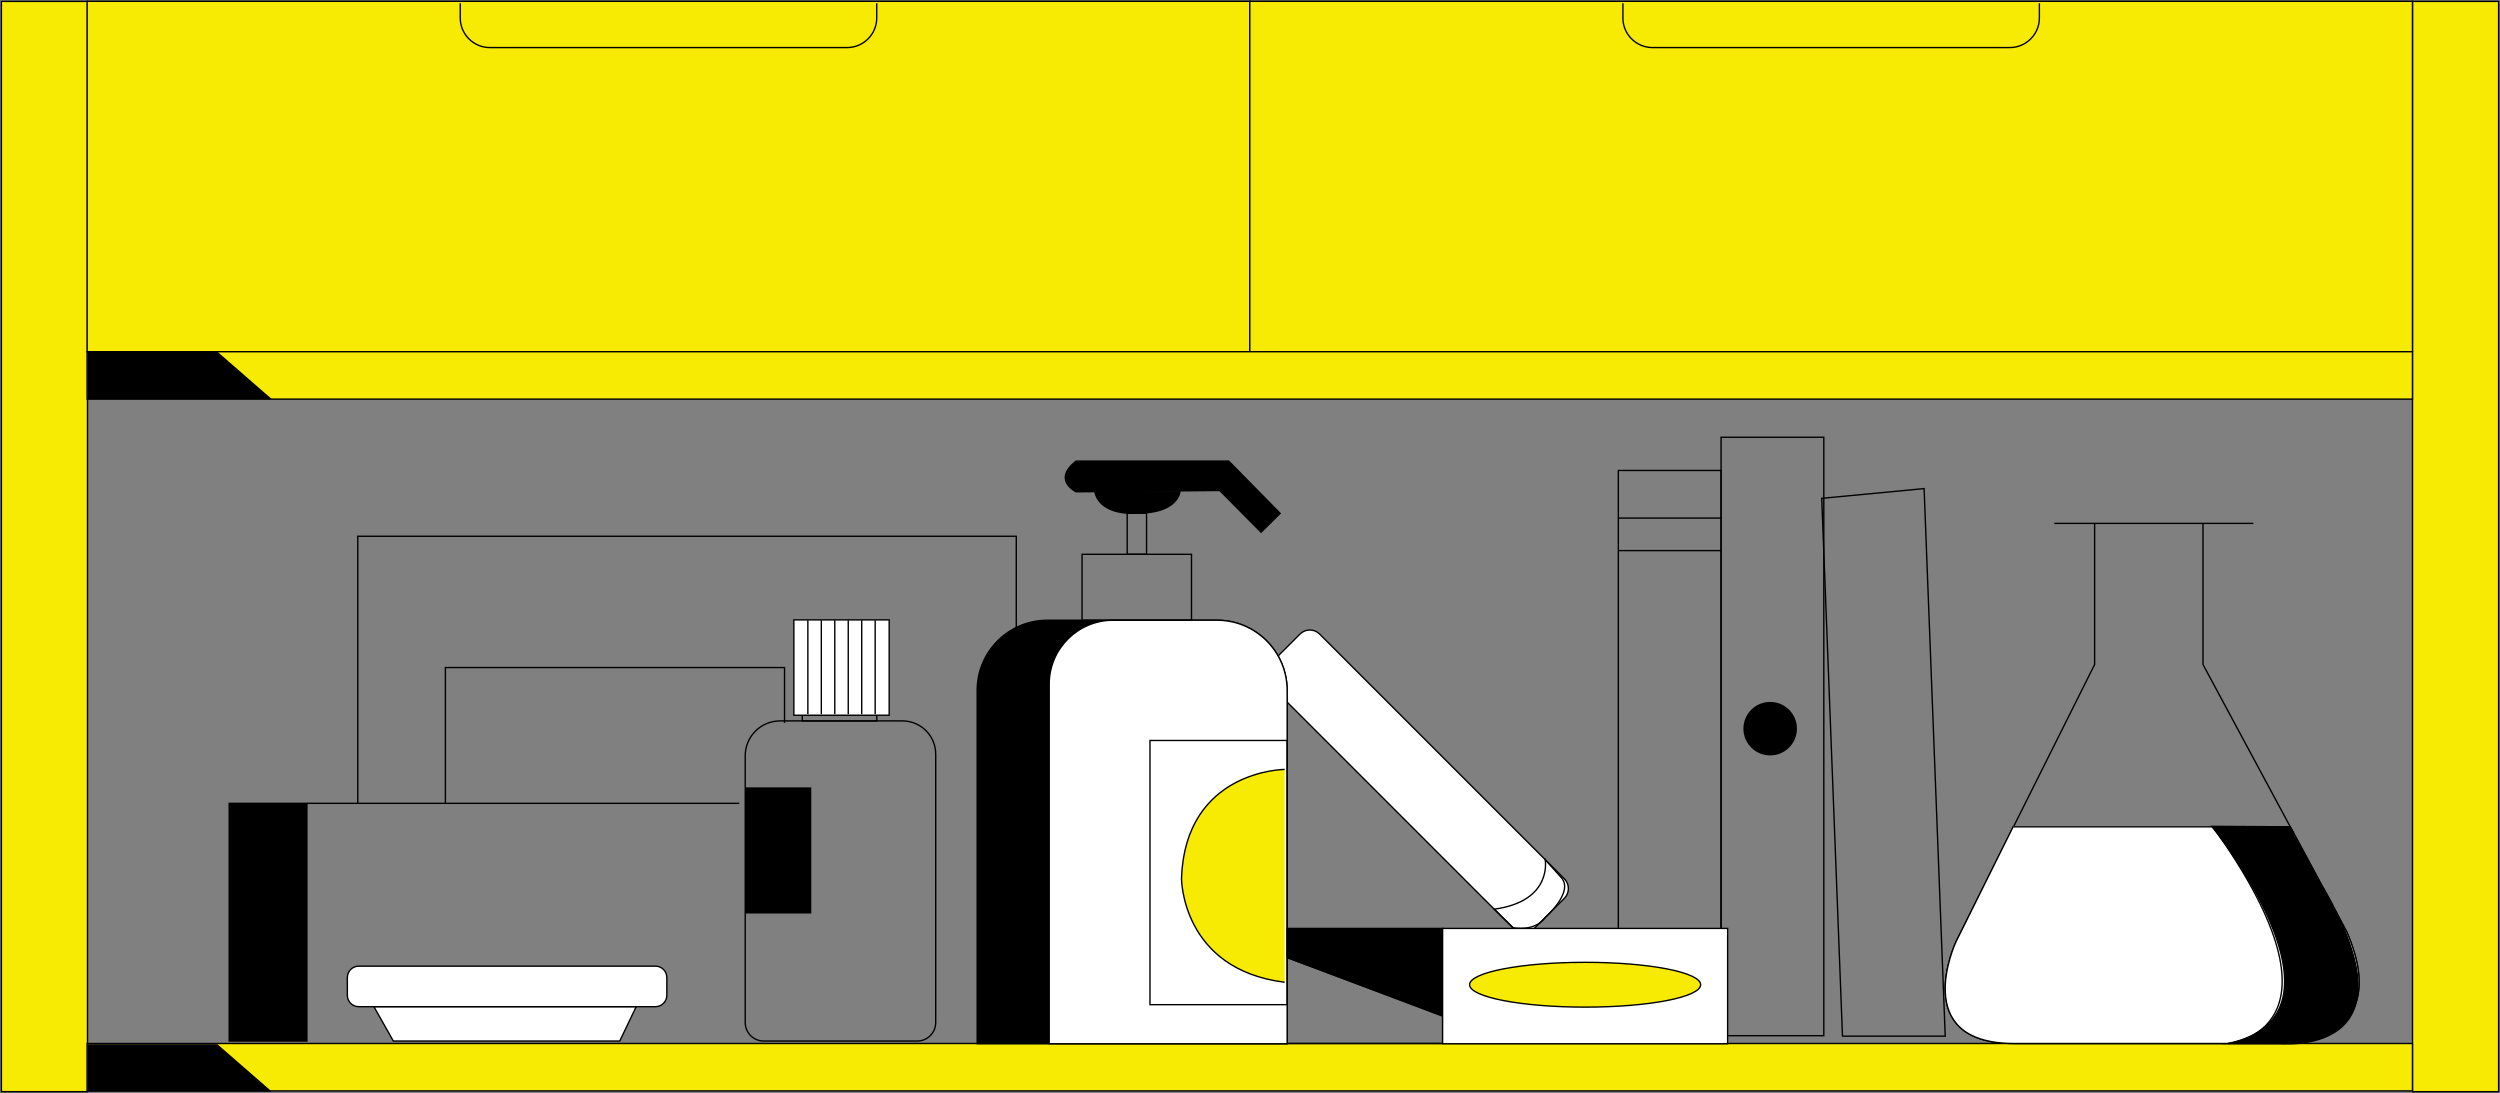 <svg width="1800" height="787" viewBox="0 0 1800 787" fill="none" xmlns="http://www.w3.org/2000/svg">
<rect x="0" y="0" width="1800" height="787" fill="#808080" stroke="none"/>
<path d="M63 1H1V786H63V1Z" fill="#F7EA03" stroke="black" stroke-miterlimit="10"/>
<path d="M1799 1H1737V786H1799V1Z" fill="#F7EA03" stroke="black" stroke-miterlimit="10"/>
<path d="M899.86 0.92H62.75V253.24H899.86V0.92Z" fill="#F7EA03" stroke="black" stroke-miterlimit="10"/>
<path d="M899.87 253.24L1736.98 253.24V0.92L899.87 0.92V253.24Z" fill="#F7EA03" stroke="black" stroke-miterlimit="10"/>
<path d="M1736.97 751.32H62.75V785.45H1736.97V751.32Z" fill="#F7EA03" stroke="black" stroke-miterlimit="10"/>
<path d="M1736.97 253.24H62.75V287.37H1736.97V253.24Z" fill="#F7EA03" stroke="black" stroke-miterlimit="10"/>
<path d="M283.2 749.55L269.22 724.8H458.06L446.22 749.55H283.2Z" fill="white" stroke="black" stroke-miterlimit="10"/>
<path d="M471.9 695.62H258.31C253.77 695.62 250.09 699.3 250.09 703.84V716.59C250.09 721.13 253.77 724.81 258.31 724.81H471.9C476.44 724.81 480.12 721.13 480.12 716.59V703.84C480.12 699.3 476.44 695.62 471.9 695.62Z" fill="white" stroke="black" stroke-miterlimit="10"/>
<path d="M561.63 519.06H649.81C663 519.06 673.71 529.77 673.71 542.96V736.23C673.71 743.59 667.74 749.56 660.38 749.56H549.89C542.53 749.56 536.56 743.59 536.56 736.23V544.13C536.56 530.29 547.79 519.06 561.63 519.06Z" stroke="black" stroke-miterlimit="10"/>
<path d="M631.31 514.96H577.64V519.06H631.31V514.96Z" stroke="black" stroke-miterlimit="10"/>
<path d="M640.209 446.32H571.569V514.96H640.209V446.32Z" fill="white" stroke="black" stroke-miterlimit="10"/>
<path d="M581.66 446.56V514.22" stroke="black" stroke-miterlimit="10"/>
<path d="M591.351 446.56V514.22" stroke="black" stroke-miterlimit="10"/>
<path d="M601.04 446.56V514.22" stroke="black" stroke-miterlimit="10"/>
<path d="M610.74 446.56V514.22" stroke="black" stroke-miterlimit="10"/>
<path d="M620.43 446.56V514.22" stroke="black" stroke-miterlimit="10"/>
<path d="M630.12 446.56V514.22" stroke="black" stroke-miterlimit="10"/>
<path d="M584.129 566.9H536.569V657.72H584.129V566.9Z" fill="black"/>
<path d="M220.97 578.4H165.01V749.55H220.97V578.4Z" fill="black" stroke="black" stroke-miterlimit="10"/>
<path d="M220.97 578.4H532.3" stroke="black" stroke-miterlimit="10"/>
<path d="M257.6 578.4V386.11H731.72V470.95" stroke="black" stroke-miterlimit="10"/>
<path d="M320.68 578.4V480.64H564.86V520.49" stroke="black" stroke-miterlimit="10"/>
<path d="M926.74 689.45L1038.68 731.65V751.32H926.74V689.45Z" stroke="black" stroke-miterlimit="10"/>
<path d="M936.014 456.518L913.931 478.601C910.037 482.495 910.037 488.807 913.931 492.701L1090.13 668.905C1094.03 672.799 1100.34 672.798 1104.23 668.905L1126.32 646.822C1130.21 642.928 1130.21 636.616 1126.32 632.722L950.113 456.518C946.22 452.625 939.907 452.625 936.014 456.518Z" fill="white" stroke="black" stroke-miterlimit="10"/>
<path d="M1112.53 618.92C1112.53 618.92 1118.21 648.83 1075.85 654.61L1089.51 667.97C1089.51 667.97 1105.08 671.22 1112.78 660.37C1112.78 660.37 1133.24 642.39 1124.28 632.06L1112.52 618.93L1112.53 618.92Z" stroke="black" stroke-miterlimit="10"/>
<path d="M1508.13 376.84V478.45L1408.34 678.04C1408.34 678.04 1373.87 751.31 1450.07 751.31H1640.59C1640.59 751.31 1725.87 754.24 1689.58 670.78L1586.16 478.45V376.84" stroke="black" stroke-miterlimit="10"/>
<path d="M1648.34 594.95L1689.57 670.78C1725.86 754.24 1640.58 751.31 1640.58 751.31H1450.06C1373.85 751.31 1408.33 678.04 1408.33 678.04L1449.6 594.95" fill="white"/>
<path d="M1648.34 594.95L1689.57 670.78C1725.86 754.24 1640.58 751.31 1640.58 751.31H1450.06C1373.85 751.31 1408.33 678.04 1408.33 678.04L1449.6 594.95" stroke="black" stroke-miterlimit="10"/>
<path d="M1479.1 376.84H1622.44" stroke="black" stroke-miterlimit="10"/>
<path d="M1604.29 751.32C1604.29 751.32 1698.64 742.99 1593.4 595.3H1648.98H1449.7" stroke="black" stroke-miterlimit="10"/>
<path d="M1592.47 594.95C1592.47 594.95 1702.2 730.25 1604.29 751.32H1640.58C1640.58 751.32 1746.06 762.94 1670.58 635.47L1648.98 595.3L1592.47 594.95Z" fill="black" stroke="black" stroke-miterlimit="10"/>
<path d="M754.06 446.56H876.23C904.11 446.56 926.74 469.19 926.74 497.07V751.49H703.55V497.07C703.55 469.19 726.18 446.56 754.06 446.56Z" fill="black" stroke="black" stroke-miterlimit="10"/>
<path d="M801.47 446.56H876.23C904.11 446.56 926.74 469.19 926.74 497.07V751.49H755.43V492.59C755.43 467.18 776.06 446.56 801.46 446.56H801.47Z" fill="white" stroke="black" stroke-miterlimit="10"/>
<path d="M926.75 533.14H827.99V723.36H926.75V533.14Z" stroke="black" stroke-miterlimit="10"/>
<path d="M857.88 399.1H779.08V446.56H857.88V399.1Z" stroke="black" stroke-miterlimit="10"/>
<path d="M825.52 369.48H811.58V399.09H825.52V369.48Z" stroke="black" stroke-miterlimit="10"/>
<path d="M788.26 354.1H849.56C849.56 354.1 848.12 369.73 818.55 369.49C818.55 369.49 792.59 372.13 788.26 354.1Z" fill="black" stroke="black" stroke-miterlimit="10"/>
<path d="M884.67 331.98L921.69 369.62L907.99 383.19L878.18 353.14L774.8 354.1C774.8 354.1 757.25 345.69 774.8 331.98H884.67Z" fill="black" stroke="black" stroke-miterlimit="10"/>
<path d="M1239.17 338.73H1165.2V745.69H1239.17V338.73Z" stroke="black" stroke-miterlimit="10"/>
<path d="M1313.14 314.82H1239.17V745.7H1313.14V314.82Z" stroke="black" stroke-miterlimit="10"/>
<path d="M1400.56 746.05H1326.59L1311.65 358.79L1385.35 351.79L1400.56 746.05Z" stroke="black" stroke-miterlimit="10"/>
<path d="M1274.52 543.91C1285.16 543.91 1293.79 535.282 1293.79 524.64C1293.79 513.997 1285.16 505.37 1274.52 505.37C1263.88 505.37 1255.25 513.997 1255.25 524.64C1255.25 535.282 1263.88 543.91 1274.52 543.91Z" fill="black"/>
<path d="M1165.2 373.02H1239.17" stroke="black" stroke-miterlimit="10"/>
<path d="M1165.2 396.43H1239.17" stroke="black" stroke-miterlimit="10"/>
<path d="M926.74 689.45V668.46H1038.68V731.2L926.74 689.45Z" fill="black" stroke="black" stroke-miterlimit="10"/>
<path d="M1243.9 668.46H1038.68V751.5H1243.9V668.46Z" fill="white" stroke="black" stroke-miterlimit="10"/>
<path d="M1141.29 725.13C1187.23 725.13 1224.47 717.908 1224.47 709C1224.47 700.092 1187.23 692.87 1141.29 692.87C1095.35 692.87 1058.11 700.092 1058.11 709C1058.11 717.908 1095.35 725.13 1141.29 725.13Z" fill="#F7EA03" stroke="black" stroke-miterlimit="10"/>
<path d="M924.97 553.97C924.97 553.97 853.38 554.4 850.67 632.53C850.67 632.53 850.76 697.93 924.97 707.23" fill="#F7EA03"/>
<path d="M924.97 553.97C924.97 553.97 853.38 554.4 850.67 632.53C850.67 632.53 850.76 697.93 924.97 707.23" stroke="black" stroke-miterlimit="10"/>
<path d="M631.24 2.31V12.96C631.24 24.67 621.66 34.25 609.95 34.25H352.67C340.96 34.25 331.38 24.67 331.38 12.96V2.31" fill="#F7EA03"/>
<path d="M631.24 2.31V12.96C631.24 24.67 621.66 34.25 609.95 34.25H352.67C340.96 34.25 331.38 24.67 331.38 12.96V2.31" stroke="black" stroke-miterlimit="10"/>
<path d="M1468.35 2.31V12.96C1468.35 24.67 1458.77 34.25 1447.06 34.25H1189.78C1178.07 34.25 1168.49 24.67 1168.49 12.96V2.31" fill="#F7EA03"/>
<path d="M1468.35 2.31V12.96C1468.35 24.67 1458.77 34.25 1447.06 34.25H1189.78C1178.07 34.25 1168.49 24.67 1168.49 12.96V2.31" stroke="black" stroke-miterlimit="10"/>
<path d="M156.55 253.24L195.72 287.37H63.03V253.24H156.55Z" fill="black"/>
<path d="M156.55 751.84L195.72 785.97H63.03V751.84H156.55Z" fill="black"/>
</svg>
